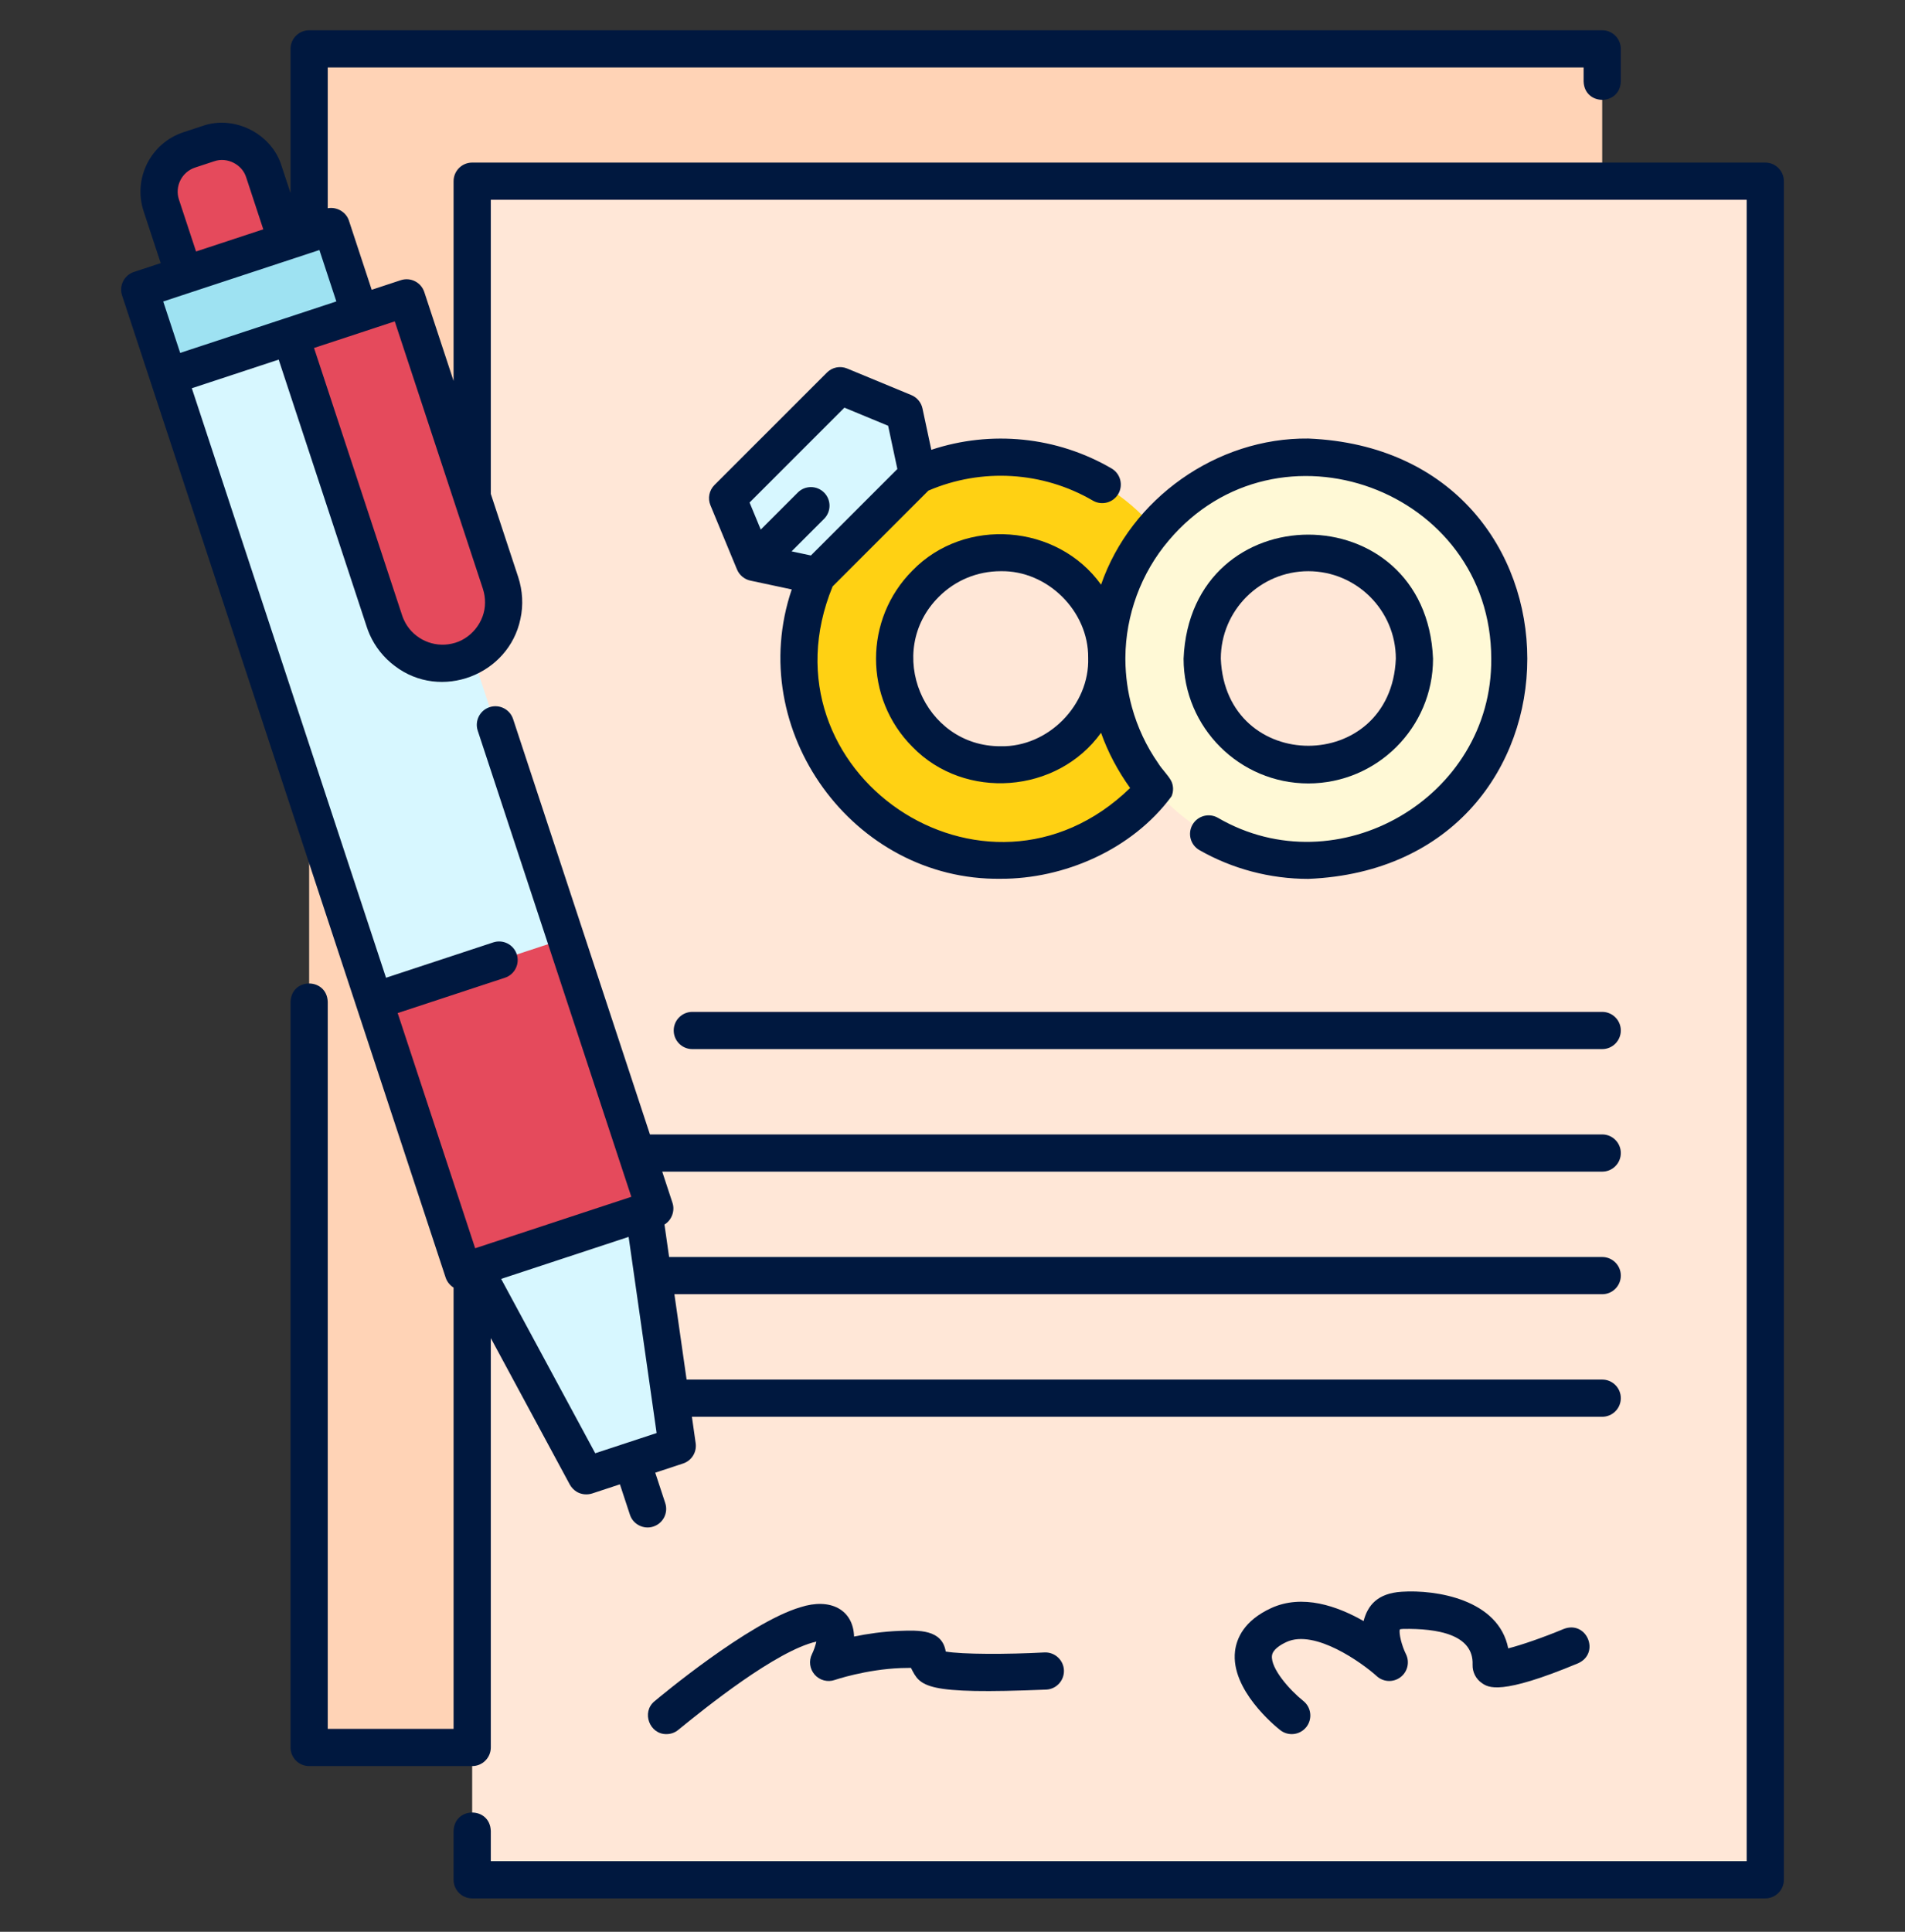 <svg width="72" height="73" viewBox="0 0 72 73" fill="none" xmlns="http://www.w3.org/2000/svg">
<rect x="0" y="0" width="72" height="73" fill="#333333" stroke="none"/>
<g clip-path="url(#clip0_4024_35)">
<path d="M60.556 6.847V1.847H11.684V8.835V30.374V66.035H17.846L60.556 6.847Z" fill="#FFD3B6"/>
<path d="M17.846 6.847H66.719V71.035H17.846V6.847Z" fill="#FFE7D7"/>
<path d="M34.683 17.951L34.177 15.581L31.749 14.576L29.625 16.7L27.5 18.825L28.506 21.253L30.875 21.759L34.683 17.951Z" fill="#D7F7FF"/>
<path d="M49.448 17.275C47.118 17.275 45.031 18.321 43.635 19.971C42.517 21.289 41.84 22.992 41.831 24.854C41.832 24.879 41.832 24.905 41.831 24.932C41.84 26.793 42.517 28.496 43.635 29.813C45.031 31.463 47.117 32.509 49.448 32.509C53.654 32.509 57.065 29.099 57.065 24.893C57.065 20.687 53.654 17.275 49.448 17.275ZM49.448 28.902C47.233 28.902 45.438 27.108 45.438 24.893C45.438 22.677 47.233 20.882 49.448 20.882C51.663 20.882 53.459 22.677 53.459 24.893C53.459 27.108 51.663 28.902 49.448 28.902Z" fill="#FFF9D6"/>
<path d="M40.656 27.728C39.09 29.294 36.55 29.294 34.985 27.728C33.418 26.161 33.418 23.623 34.985 22.056C36.55 20.49 39.09 20.49 40.656 22.056C41.43 22.83 41.822 23.84 41.831 24.854C41.84 22.992 42.517 21.289 43.635 19.971C43.5 19.811 43.356 19.656 43.206 19.506C40.901 17.201 37.488 16.683 34.683 17.95L30.879 21.754C29.612 24.56 30.129 27.974 32.434 30.279C35.41 33.253 40.232 33.253 43.206 30.279C43.356 30.128 43.5 29.974 43.635 29.813C42.517 28.496 41.84 26.793 41.831 24.932C41.822 25.945 41.43 26.954 40.656 27.728Z" fill="#FFD113"/>
<path d="M17.86 24.767C17.732 24.84 17.595 24.902 17.449 24.95C16.237 25.349 14.932 24.69 14.532 23.479L10.981 12.701L6.362 14.223L17.511 48.058L24.749 45.673L17.86 24.767Z" fill="#D7F7FF"/>
<path d="M10.984 12.704L15.373 11.258L18.924 22.038C19.323 23.249 18.664 24.556 17.453 24.955C16.242 25.354 14.935 24.695 14.536 23.484L10.984 12.704Z" fill="#E54A5C"/>
<path d="M5.283 10.947L12.523 8.561L13.604 11.841L6.364 14.226L5.283 10.947Z" fill="#9EE2F2"/>
<path d="M7.155 5.665L7.878 5.427C8.749 5.14 9.688 5.614 9.975 6.485L10.842 9.115L6.964 10.393L6.097 7.762C5.81 6.892 6.284 5.952 7.155 5.665Z" fill="#E54A5C"/>
<path d="M14.148 37.843L21.387 35.458L24.756 45.683L17.516 48.069L14.148 37.843Z" fill="#E54A5C"/>
<path d="M24.337 45.809L25.597 54.636L22.157 55.769L17.923 47.922L24.337 45.809Z" fill="#D7F7FF"/>
<path d="M35.089 18.54C37.1 17.676 39.414 17.814 41.304 18.917C41.639 19.113 42.07 19 42.266 18.665C42.461 18.329 42.348 17.899 42.013 17.703C39.944 16.495 37.454 16.25 35.199 16.998L34.865 15.434C34.817 15.208 34.66 15.02 34.447 14.931L32.019 13.926C31.756 13.817 31.453 13.877 31.253 14.079L27.003 18.328C26.802 18.529 26.742 18.831 26.851 19.094L27.854 21.517C27.854 21.517 27.854 21.518 27.855 21.518C27.943 21.735 28.142 21.898 28.372 21.943L29.924 22.274C28.12 27.596 32.245 33.283 37.821 33.208C40.187 33.216 42.773 32.13 44.277 30.094C44.359 29.912 44.356 29.692 44.267 29.512C44.135 29.27 43.919 29.078 43.775 28.842C43.327 28.201 42.991 27.483 42.783 26.729C42.622 26.148 42.54 25.542 42.534 24.937C42.535 24.909 42.535 24.88 42.534 24.852C42.543 23.244 43.128 21.651 44.172 20.425C48.296 15.541 56.362 18.493 56.362 24.893C56.407 30.137 50.557 33.534 46.029 30.903C45.692 30.711 45.263 30.828 45.07 31.166C44.878 31.503 44.995 31.933 45.333 32.125C46.58 32.836 48.004 33.212 49.449 33.212C60.484 32.756 60.483 17.029 49.448 16.572C45.996 16.535 42.742 18.833 41.615 22.094C39.965 19.792 36.462 19.524 34.488 21.559C32.65 23.397 32.65 26.387 34.488 28.225C36.462 30.26 39.964 29.993 41.614 27.691C41.877 28.435 42.254 29.137 42.713 29.777C42.712 29.779 42.71 29.78 42.709 29.782C37.243 35.072 28.589 29.175 31.469 22.16L35.089 18.54ZM37.82 28.2C34.898 28.211 33.41 24.616 35.483 22.553C36.107 21.929 36.937 21.585 37.82 21.585C39.584 21.548 41.147 23.094 41.128 24.857C41.187 26.644 39.61 28.238 37.82 28.2ZM31.915 15.405L33.567 16.089L33.916 17.723L30.648 20.991L29.918 20.835L31.146 19.607C31.421 19.332 31.421 18.887 31.146 18.613C30.872 18.338 30.426 18.338 30.152 18.613L28.753 20.012L28.33 18.99L31.915 15.405Z" fill="#00183F"/>
<path d="M49.448 29.605C52.047 29.605 54.162 27.491 54.162 24.893C53.903 18.639 44.992 18.641 44.734 24.893C44.734 27.491 46.849 29.605 49.448 29.605ZM49.448 21.585C51.272 21.585 52.756 23.069 52.756 24.893C52.574 29.279 46.322 29.278 46.141 24.893C46.141 23.069 47.624 21.585 49.448 21.585Z" fill="#00183F"/>
<path d="M25.463 38.941C25.463 39.329 25.778 39.644 26.166 39.644H60.556C60.944 39.644 61.259 39.329 61.259 38.941C61.259 38.553 60.944 38.238 60.556 38.238H26.166C25.778 38.238 25.463 38.553 25.463 38.941Z" fill="#00183F"/>
<path d="M30.791 63.283C30.979 63.498 31.279 63.578 31.549 63.484C31.561 63.48 32.723 63.084 34.057 63.034C34.216 63.029 34.337 63.026 34.43 63.027C34.79 63.736 34.91 64.038 39.547 63.848C39.934 63.827 40.232 63.496 40.211 63.108C40.19 62.721 39.858 62.424 39.471 62.444C38.06 62.52 36.361 62.519 35.744 62.41C35.609 61.57 34.723 61.602 34.005 61.629C33.365 61.653 32.766 61.743 32.28 61.843C32.247 60.818 31.375 60.373 30.253 60.735C28.29 61.313 24.881 64.168 24.737 64.289C24.235 64.7 24.549 65.541 25.19 65.53C25.35 65.53 25.511 65.476 25.642 65.365C26.642 64.548 29.343 62.376 30.854 62.034C30.823 62.177 30.761 62.362 30.69 62.505C30.562 62.761 30.602 63.068 30.791 63.283Z" fill="#00183F"/>
<path d="M53.035 61.555C54.332 61.534 55.698 61.764 55.657 62.906C55.648 63.184 55.779 63.444 56.007 63.601C56.25 63.769 56.703 64.081 59.646 62.853C60.492 62.469 59.973 61.223 59.105 61.555C58.335 61.876 57.506 62.163 57.004 62.29C56.638 60.433 54.259 60.066 52.983 60.15C52.058 60.207 51.691 60.668 51.537 61.258C50.552 60.695 49.224 60.223 48.036 60.772C47.017 61.243 46.735 61.917 46.678 62.399C46.507 63.851 48.193 65.227 48.386 65.379C48.688 65.618 49.13 65.569 49.373 65.263C49.613 64.959 49.562 64.517 49.258 64.276C48.747 63.869 48.017 63.044 48.075 62.563C48.102 62.336 48.39 62.157 48.626 62.048C49.699 61.553 51.492 62.847 52.035 63.34C52.285 63.567 52.661 63.584 52.931 63.38C53.202 63.177 53.288 62.808 53.137 62.505C52.977 62.182 52.867 61.732 52.905 61.573C52.928 61.566 52.968 61.558 53.035 61.555Z" fill="#00183F"/>
<path d="M66.719 6.144H17.846C17.458 6.144 17.143 6.459 17.143 6.847V14.396L16.036 11.036C15.915 10.667 15.517 10.467 15.148 10.588L14.092 10.936L14.048 10.951L13.188 8.339C13.083 8.009 12.725 7.806 12.387 7.869V2.55H59.853V3.075C59.88 4.002 61.229 4.008 61.259 3.075V1.847C61.259 1.459 60.944 1.144 60.556 1.144H11.684C11.296 1.144 10.981 1.459 10.981 1.847V7.297L10.64 6.264C10.267 5.049 8.855 4.337 7.656 4.759C7.656 4.759 6.933 4.997 6.933 4.997C5.695 5.405 5.02 6.744 5.428 7.981L6.074 9.943L5.061 10.277C4.693 10.399 4.492 10.796 4.614 11.165L5.694 14.443C5.694 14.444 5.694 14.444 5.694 14.444L16.843 48.278C16.895 48.436 17.005 48.569 17.143 48.657V65.332H12.387V37.862C12.361 36.944 11.016 36.92 10.981 37.862C10.981 37.862 10.981 66.035 10.981 66.035C10.981 66.423 11.296 66.738 11.684 66.738H17.846C18.235 66.738 18.55 66.423 18.55 66.035V50.565L21.538 56.104C21.601 56.214 21.69 56.307 21.797 56.373C21.971 56.477 22.185 56.497 22.377 56.438L23.43 56.091L23.808 57.239C23.928 57.611 24.337 57.807 24.695 57.686C25.064 57.565 25.265 57.167 25.143 56.799L24.765 55.651L25.817 55.304C26.141 55.198 26.341 54.874 26.293 54.537L26.151 53.538H60.556C60.944 53.538 61.259 53.224 61.259 52.835C61.259 52.447 60.944 52.132 60.556 52.132H25.95L25.489 48.907H60.556C60.944 48.907 61.259 48.592 61.259 48.204C61.259 47.816 60.944 47.501 60.556 47.501H25.289L25.114 46.274C25.388 46.109 25.518 45.755 25.416 45.452L25.029 44.275H60.556C60.944 44.275 61.259 43.961 61.259 43.572C61.259 43.184 60.944 42.869 60.556 42.869H24.565C24.565 42.868 22.048 35.229 22.047 35.229L19.392 27.17C19.27 26.802 18.873 26.602 18.504 26.723C18.135 26.844 17.935 27.242 18.056 27.611L23.861 45.226L17.959 47.17L15.03 38.283L19.083 36.948C19.452 36.827 19.652 36.429 19.531 36.06C19.409 35.691 19.012 35.491 18.643 35.612L14.59 36.948C14.59 36.947 12.352 30.151 12.35 30.151L7.25 14.671L10.533 13.589L13.865 23.699C13.895 23.791 13.929 23.879 13.967 23.966C14.174 24.441 14.508 24.858 14.923 25.167C16.659 26.491 19.229 25.512 19.67 23.387C19.784 22.867 19.752 22.32 19.588 21.814C19.339 21.061 18.794 19.405 18.55 18.664V7.55H66.016V70.332H18.55V69.191C18.52 68.26 17.172 68.263 17.143 69.191V71.035C17.143 71.423 17.458 71.738 17.846 71.738H66.719C67.107 71.738 67.422 71.423 67.422 71.035V6.847C67.422 6.459 67.107 6.144 66.719 6.144ZM23.657 54.535C23.657 54.535 23.657 54.535 23.657 54.535L22.497 54.917L18.941 48.328L23.759 46.74L24.817 54.153L23.657 54.535C23.657 54.535 23.657 54.535 23.657 54.535ZM17.071 24.325C16.382 24.476 15.678 24.157 15.332 23.555C15.28 23.46 15.234 23.363 15.2 23.259L11.869 13.149L13.82 12.507C13.82 12.506 13.82 12.506 13.821 12.506C14.09 12.418 14.649 12.233 14.92 12.144C15.333 13.397 17.361 19.55 17.724 20.652L18.252 22.253C18.306 22.421 18.334 22.597 18.332 22.773C18.335 23.501 17.785 24.179 17.071 24.325ZM6.81 13.336L6.169 11.393L7.182 11.059C7.182 11.059 7.182 11.059 7.182 11.059C7.72 10.882 11.445 9.654 12.072 9.448L12.712 11.391C10.985 11.96 8.544 12.765 6.81 13.336ZM7.373 6.332L8.096 6.094H8.096C8.58 5.923 9.154 6.212 9.305 6.704L9.951 8.666L7.41 9.503L6.763 7.541C6.598 7.04 6.872 6.498 7.373 6.332Z" fill="#00183F"/>
</g>
<defs>
<clipPath id="clip0_4024_35">
<rect width="72" height="72" fill="white" transform="translate(0 0.441)"/>
</clipPath>
</defs>
</svg>
